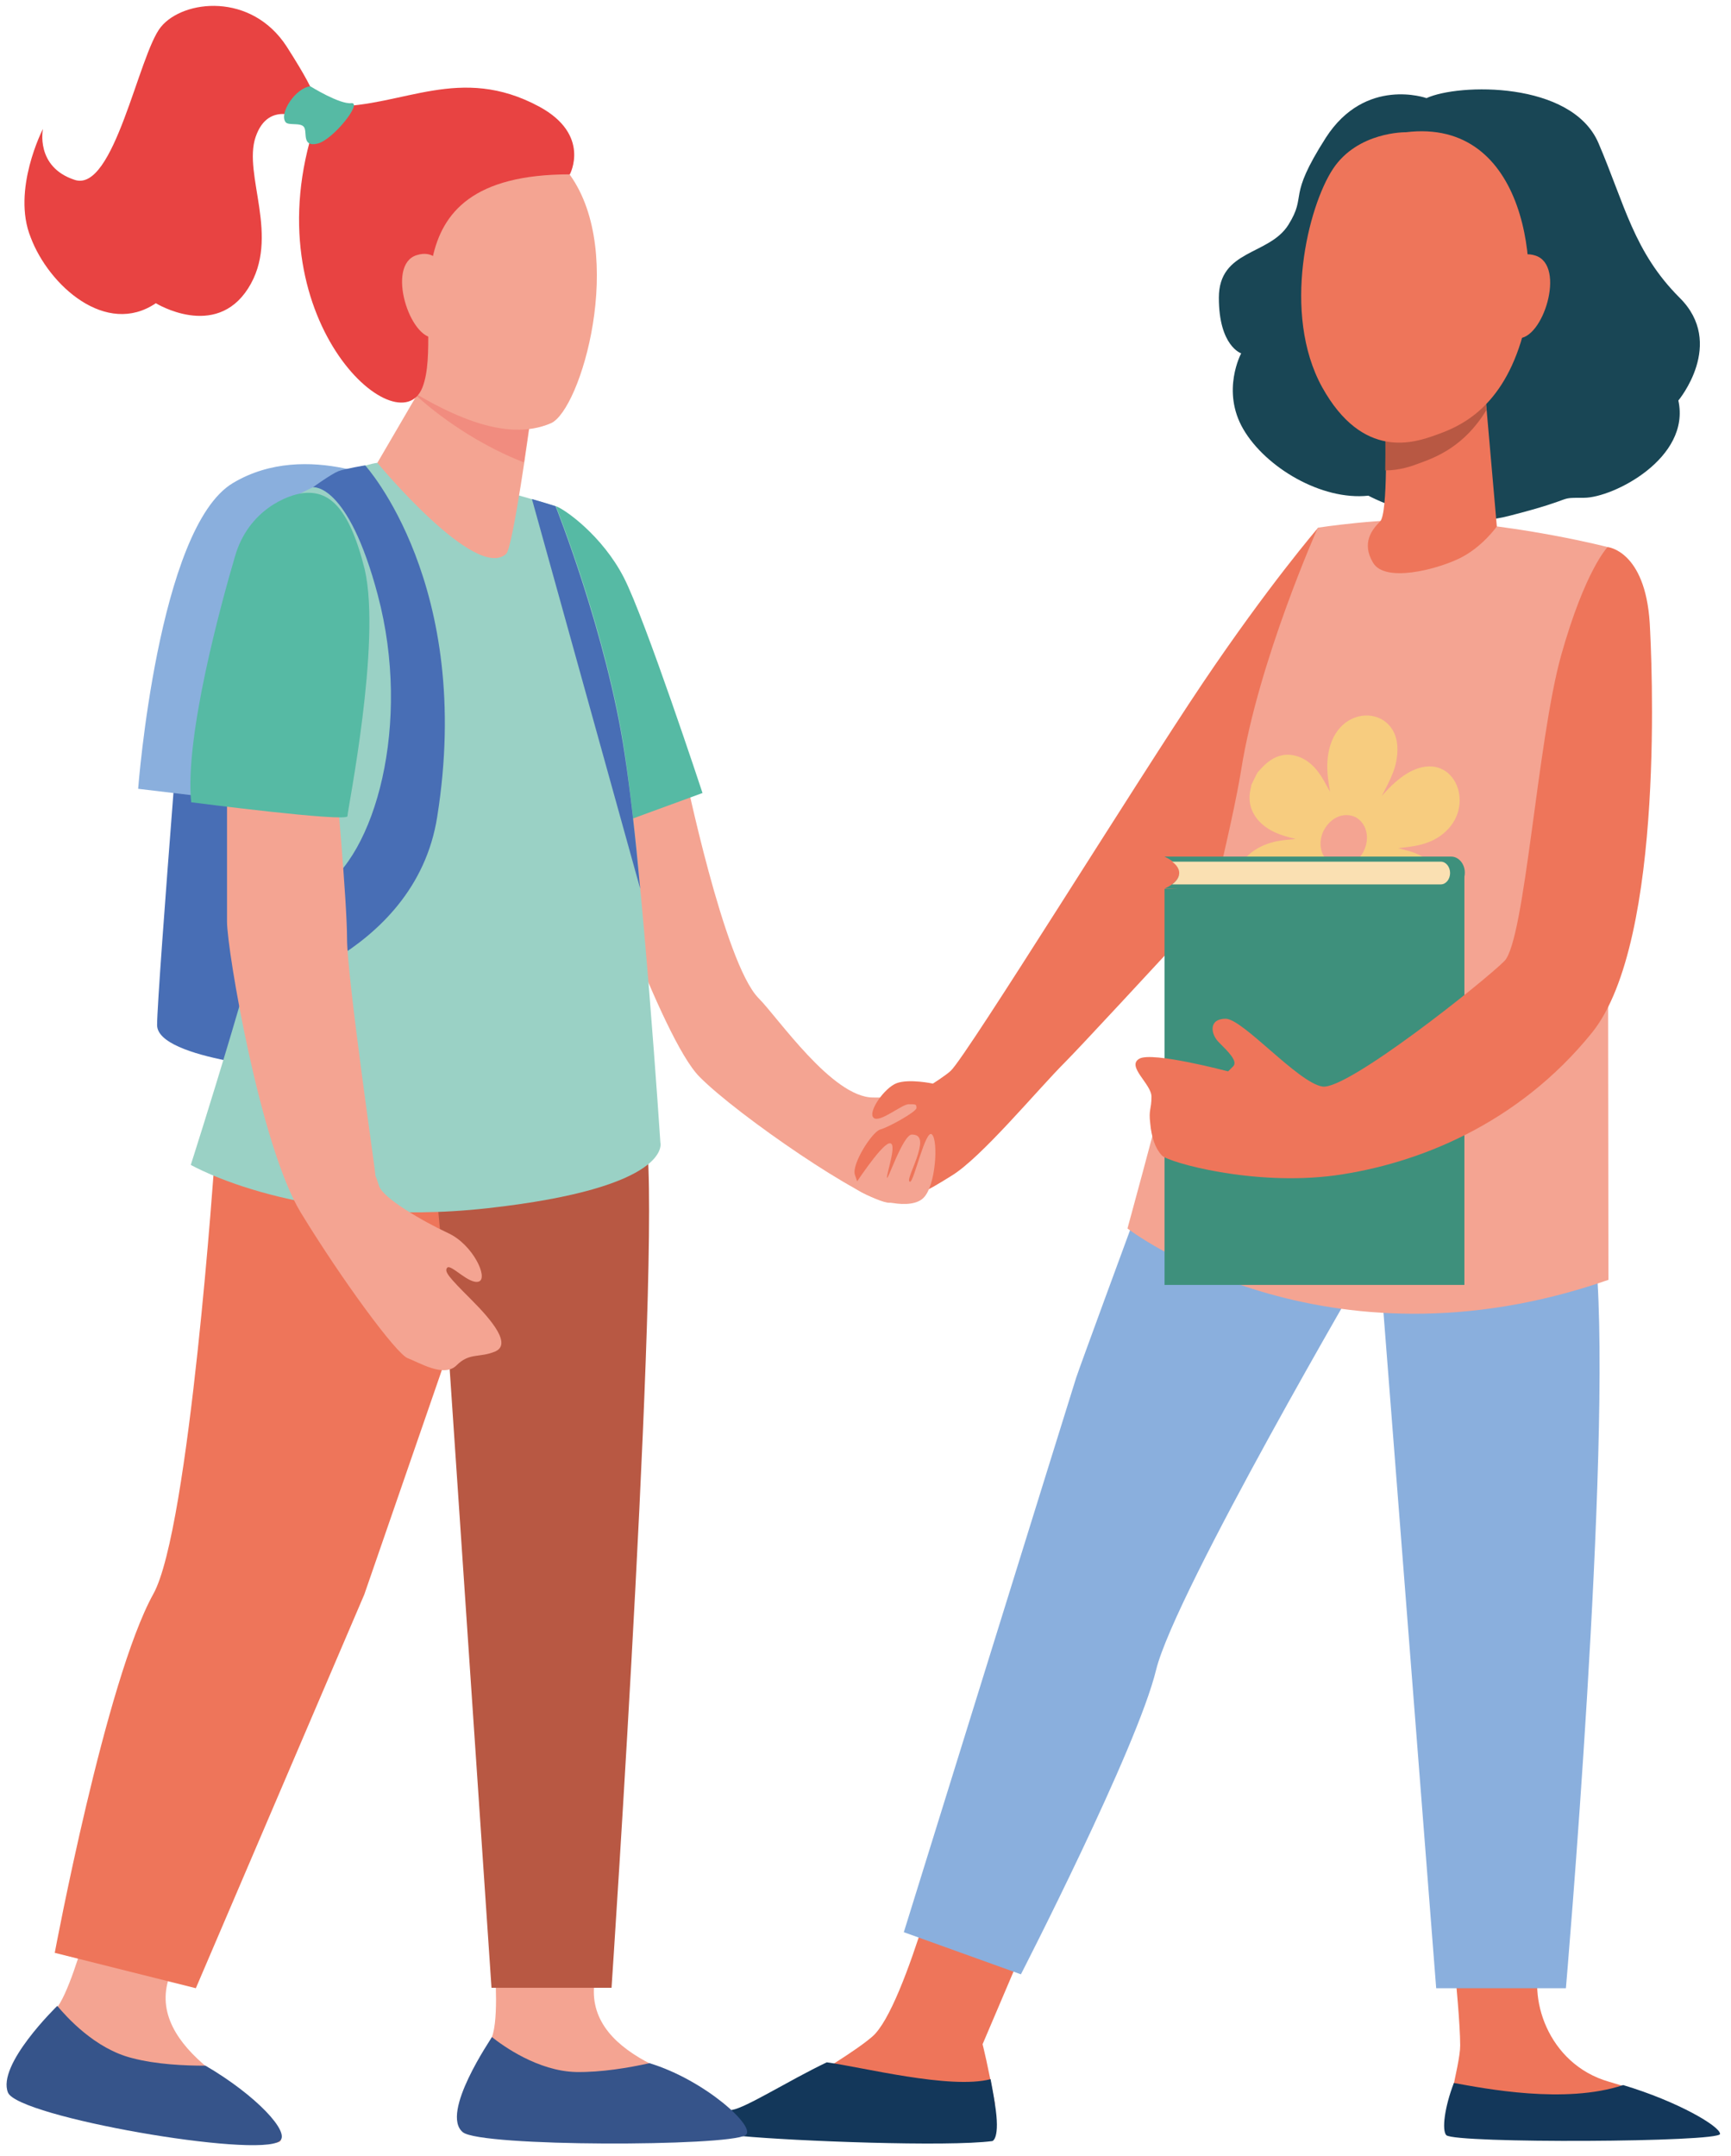 <?xml version="1.0" encoding="UTF-8"?> <!-- Generator: Adobe Illustrator 25.0.0, SVG Export Plug-In . SVG Version: 6.00 Build 0) --> <svg xmlns="http://www.w3.org/2000/svg" xmlns:xlink="http://www.w3.org/1999/xlink" id="Слой_1" x="0px" y="0px" viewBox="0 0 411 512" style="enable-background:new 0 0 411 512;" xml:space="preserve"> <style type="text/css"> .st0{fill:#486EB5;} .st1{fill:#8AAFDD;} .st2{fill:#EE755A;} .st3{fill:#13375A;} .st4{fill:#F4A492;} .st5{fill:#194655;} .st6{fill:#56BAA4;} .st7{fill:#36548A;} .st8{fill:#B85843;} .st9{fill:#9AD1C5;} .st10{fill:#E84342;} .st11{fill:#F18C7F;} .st12{fill:#F7CC7F;} .st13{fill:#3E907C;} .st14{fill:#FAE0B2;} </style> <g> <path class="st0" d="M45.1,138.9c0,0-7.8,96.2-7.8,104.5s33.2,10.7,33.2,10.7l10.1-98.8L45.1,138.9z"></path> <path class="st1" d="M94.6,115.6c0,0-21.6-11.5-39.3-0.9c-17.8,10.6-22.5,72.6-22.5,72.6l56.9,6.8L94.6,115.6z"></path> <path class="st2" d="M226.1,432.3c0,0-10.9,44.4-19,51.3c-8.1,7-34.6,20.3-27.6,21.7c6.9,1.4,58.2,2.6,56.7-5.9s-2.9-14-2.9-14 l13.5-31.7L226.1,432.3z"></path> <path class="st3" d="M176,507.2c12.5,1.2,49,2.6,59.6,1.2c0,0,2-0.4,0.6-9c-0.3-2.1-0.7-4-1-5.7c-9.6,2.5-30.6-2.9-38.9-4 c-9,4.3-19.2,10.8-22.5,11.3C169,501.9,169,506.5,176,507.2z"></path> <path class="st2" d="M345.6,469.5c0,0,1.1,11.2,1.1,16.2s-4.6,18.9-2.4,21c2.1,2.1,63.1,1.8,63.1-0.1c0-2-10.8-8.1-25.4-12.3 c-14.6-4.2-19.6-20.4-15.8-29.7L345.6,469.5z"></path> <path class="st3" d="M408.4,506.7c0-1.8-10-7.7-23-11.6c-13.8,4.6-33,0.8-40.2-0.5c-2.2,5.7-2.9,11.2-1.8,12.4 C345.6,509,408.4,508.7,408.4,506.7z"></path> <path class="st1" d="M279.4,281.9l-10.9,9.7c0,0-12.3,33.4-13,35.6c-1,3.1-40.9,131.6-40.9,131.6l27.8,10c0,0,27.6-53.7,32.1-72.3 c4.6-18.6,50.3-96.7,50.3-96.7L279.4,281.9z"></path> <path class="st1" d="M327.7,301.6L341,472.1h30.8c0,0,11-127.5,7.2-172.3L327.7,301.6z"></path> <path class="st4" d="M162.5,182.9c0,0,9.4,45.8,17.6,54.1c4.6,4.6,17.5,23.6,27.2,23.6c7.8,0,12.5,0.6,13.8,0.6 c3.1,0-0.3,18.6-3.2,21.5c0,0-0.9,2.9-6.7,2.9c-5.7,0-36-20.7-45.1-29.9c-9.1-9.1-26.1-59-26.1-59L162.5,182.9z"></path> <path class="st2" d="M312.9,125.4c0,0-11.8,13.7-27.4,36.9S230,250,225.8,254.2c-1,1-4.3,3.1-4.3,3.1s-5.6-1.2-8.6-0.1 c-2.9,1.1-6.9,6.8-5.5,8.2c1.4,1.4,6.8-3.3,8.4-3.2c1.7,0,1.8,0,1.8,0.9s-6.7,4.6-8.6,5.1s-6.9,8.3-6,10.8c0.9,2.6,0.9,3.4,3.3,3.4 s2.8,1.9,4.8,1.9s2.6-2.5,4.8-1.5c2.3,1,2.9,0.8,10-3.6c7.1-4.3,20.4-20.4,27-27c6.7-6.7,67.5-72.9,67.5-72.9L312.9,125.4z"></path> <path class="st5" d="M338.7,23.3c0,0-14.5-5.2-23.9,9.4c-9.4,14.7-4.3,13.3-8.9,20.7c-4.6,7.3-16.5,5.8-16.5,17.3 s5.3,13.2,5.3,13.2s-4.8,8.9,0.5,18s18.6,17,29.7,15.8c0,0,16.7,9.1,33.4,4.8c16.8-4.3,10.9-4.3,17.8-4.3s25.4-9.4,22.4-23.1 c0,0,11.3-13.5,0.3-24.4c-10.9-10.9-13-22.1-19.3-36.8C373.1,19.2,346.3,19.8,338.7,23.3z"></path> <path class="st6" d="M132,120.2c2.1,0.7,11,7,16.1,16.9s18.7,51.2,18.7,51.2l-22.4,8.2L132,120.2z"></path> <path class="st4" d="M19.7,461.2c0,0-3.7,13.1-6.6,16S0.5,491.5,2.9,497.1c2.4,5.6,61.3,13.6,63.6,11.4 c2.2-2.2-10.2-11.7-17.2-17.5s-12.1-13-9.1-21.6c2.9-8.7,2.9-7.8,2.9-8.7C43,459.9,19.7,461.2,19.7,461.2z"></path> <path class="st7" d="M66.4,508.4c2.7-2-5.6-10.9-17.6-17.9c-5,0-11.7-0.3-17.4-1.8c-8.9-2.2-15.7-9.9-17.8-12.4 c-0.2,0.2-14.4,14-11.7,20.6C4.4,502.7,61,512.5,66.4,508.4z"></path> <path class="st4" d="M117.5,467.6c0,0,1.1,13.5-1.1,16.9c-2.2,3.5-10,17.3-5.6,21.6c3.9,3.9,57.9,1.4,59.6-1.2 c1.7-2.7-7.5-10.6-15.7-14.7c-8.1-4.1-14.6-10-13.6-19.1s1.2-8.3,1-9.1C141.8,461,117.5,467.6,117.5,467.6z"></path> <path class="st7" d="M177,507c2.8-1.8-9.6-13.1-22.8-17.1c-4.9,1.1-11.5,2.2-17.4,2.1c-9.1-0.2-17.5-6.3-20-8.3 c-0.1,0.3-12.4,18.1-6.9,22.6C114.2,509.8,172.7,509.7,177,507z"></path> <path class="st2" d="M121.4,277.6l-34.9,101l-40,93.5L13,463.7c0,0,12.1-64.8,23.4-85.2C45,363.1,51,274.7,51,274.7L121.4,277.6z"></path> <path class="st8" d="M104.7,294.5l12,177.5h28.5c0,0,12.5-186,7.9-203.7c-4.5-17.7-52.1-13.7-52.1-13.7L104.7,294.5z"></path> <path class="st9" d="M132,120.2c0,0-36.8-11-42.4-10.3c-6.2,0.8-21.3,8.8-21.3,8.8s0.9,63.9-1.7,81.9c-2.7,18-21.3,76-21.3,76 s26.3,15.2,70.4,10.3c44.2-4.9,41.1-15.6,41.1-15.6s-4.2-63.9-8.4-92.1C144.3,150.9,132,120.2,132,120.2z"></path> <path class="st4" d="M381.7,129.9c0,0-19.6-5.1-41.8-6.4c-11.5-0.6-27,1.8-27,1.8s-14.1,31.6-18.2,57.5 c-4.2,25.9-27,108.9-27,108.9s46.4,35.8,114.2,12.2L381.7,129.9L381.7,129.9z"></path> <path class="st2" d="M329,101.7c0,0,0.6,20.2-1.3,22.1s-4.5,5.1-1.7,9.8c2.8,4.8,14.9,1.7,20.5-1c5.4-2.6,8.9-7.6,8.9-7.6l-2.8-32 L329,101.7z"></path> <path class="st8" d="M337,110c3.9-1.4,10.7-4,15.9-12.6l-0.4-4.5l-23.6,8.7c0,0,0.1,4.9,0,10.1C332.3,111.7,335.2,110.7,337,110z"></path> <path class="st10" d="M10.2,30.6c0,0-1.9,9,7.5,12.1c9.4,3.2,15.2-29.8,20.5-36.3s21.5-8.3,29.9,4.7c4.6,7.2,6.1,10.3,6.4,11.6 c0.3,1.1-0.1,1-0.1,1l-2.5,4.7c0,0-8.1-4.9-11.2,4.1s6,23.8-1.8,36S37,72,37,72c-11.8,8-25.4-4.2-29.7-15.6 C2.7,45.1,10.2,30.6,10.2,30.6z"></path> <path class="st4" d="M102.7,76.2l-1.2,13.3l-11.9,20.4c0,0,23.4,28.3,30.6,21.6c1.6-1.5,5.7-31.5,5.7-31.5L102.7,76.2z"></path> <path class="st11" d="M101.4,89.5L98.9,94c7.3,6.6,16.7,12.4,25.5,15.8c0.8-5.5,1.4-9.8,1.4-9.8l-23.1-23.7L101.4,89.5z"></path> <path class="st4" d="M126.8,32.7c0,0,6.2,5.6,8.5,8.8c13.5,18.8,2.6,55.9-4.5,59c-10.7,4.6-24.6-1.6-40.3-12.2 c-15.6-10.6-20.6-27.8-6.3-42.8S126.8,32.7,126.8,32.7z"></path> <path class="st10" d="M74.8,29.4l4.3-4.1c16.7,0,30.1-10.1,48.9,0c12.4,6.7,7.3,16.1,7.3,16.1c-45.9,0-29.4,36.2-35,50.6 C94.6,106.5,59.6,75.4,74.8,29.4z"></path> <path class="st4" d="M106.9,70.1c0,0-0.6-11.9-8-9.5c-7.3,2.3-1.6,20.2,4.4,19.6S106.9,70.1,106.9,70.1z"></path> <path class="st2" d="M356.7,70.2c0,0,0.6-11.9,7.9-9.5s1.7,20.2-4.3,19.6C354.2,79.7,356.7,70.2,356.7,70.2z"></path> <path class="st6" d="M73.7,20.5c0,0,6.9,4.3,9.7,4s-4.3,8.7-8,9.6c-3.8,0.9-2.4-2.7-3.2-3.9c-0.8-1.2-3.7-0.3-4.4-1.2 C66.2,26.8,70.3,20.8,73.7,20.5z"></path> <path class="st4" d="M202.6,281.9c0,0,6.4-9.9,8.5-10.4s-0.5,6.7-0.5,8.1c0,1.3,3.8-10.2,5.9-10.2s2.4,1.5,1.5,4.5 c-0.8,2.9-2.9,6.7-1.9,6.7c0.9,0,3.7-12.8,5.2-11.2c1.5,1.5,0.9,12.1-2,15C216.4,287.4,207.7,285.5,202.6,281.9z"></path> <path class="st12" d="M316.5,205.2c2.6,1.4,5.8-0.3,7.2-2.9c1.8-3.5,0.6-7-1.9-8.3c-2.7-1.2-5.8,0-7.5,3.2 C312.7,200.4,313.7,204,316.5,205.2z M298.6,183.4c1.1-1.1,4.2-5.5,9.5-3.8c4.6,1.5,6.4,6.3,7.7,8.4c-0.3-2.1-1.2-5.8-0.2-10.1 c2.7-11.2,16.4-10.2,16.2,0.2c-0.1,4.1-1.5,6.6-3.7,10.9c0.8-0.9,3.4-4,6.8-5.8c10.1-5.2,15.6,7.5,8.4,14.2 c-3.7,3.5-8.4,3.6-11.3,4c2.5,0.7,4,0.9,6.4,2.4c12.7,8-4.9,29.7-14.4,8.9c0,0,0,0-0.1,0c0.4,2.9,1.2,6.6,0,10.7 c-3.3,11.3-18.3,9.3-15.7-3.5c0.8-4,3.5-8.3,3.7-8.6c-1.8,1.9-4.5,5.1-8.4,6.6c-10,3.9-14.7-10.1-5.5-16.1c4.1-2.6,8.2-2.3,9.6-2.6 c-3.4-0.8-6.6-1.8-9-4.6c-3.2-3.9-1.4-7.7-1.5-8.2C297.6,185.4,298.1,184.3,298.6,183.4z"></path> <path class="st2" d="M333.8,31.4c0,0-11.4-0.2-17.3,8.7s-12.2,34.3-2.6,51.8c9.7,17.5,22,13.2,27,11.4c5.1-1.8,15.1-5.7,20.2-22.1 S362.6,27.9,333.8,31.4z"></path> <path class="st0" d="M74.3,115.7c0,0,8.3-1.2,15.4,25.6c8.1,30.5-0.6,62-13.9,70S57,217.7,57,217.7l2.1,18.7 c0,0,39.4-8.8,44.7-42.4c8.8-55.1-17.1-83.5-17.1-83.5s-4.9,0.8-6.4,1.4C78.6,112.6,74.3,115.7,74.3,115.7z"></path> <path class="st4" d="M53.9,179.4c0,0,0,32.5,0,39.4s7.9,53.3,17.5,69.1c9.7,15.9,22.7,33.6,25.4,34.6s8.6,4.7,11.6,1.7 c3.1-3.1,5.4-1.7,9.2-3.3c3.8-1.7-0.5-7.1-5.8-12.4s-6.4-6.6-5.6-7.5c0.9-0.9,5.2,4.1,7.5,3.3c2.3-0.8-1.4-8.8-7.3-11.5 c-6-2.8-15.5-8.3-16.4-11.2s-0.9-2.1-0.9-2.9s-6.7-46.8-6.7-55.8s-2.7-38.3-2.7-38.3L53.9,179.4z"></path> <path class="st6" d="M71.9,117.1c-3.5,0.4-12.9,3.9-16.1,15c-3.3,11.2-12,42.9-10.4,58.4c0,0,37.1,4.8,37.1,3.3s8.1-41.2,4.1-58.6 C82.8,120,77.9,116.4,71.9,117.1z"></path> <path class="st0" d="M126.3,118.5L152,211l0,0c-1.1-12.1-2.4-23.6-3.7-32c-4.2-28.2-16.4-58.8-16.4-58.8S129.8,119.5,126.3,118.5z"></path> <g> <polygon class="st13" points="276.5,305.1 347.7,305.1 347.7,207.3 276.5,211.1 "></polygon> <g> <path class="st13" d="M276.5,203.4h68.1c1.7,0,3.2,1.7,3.2,3.8l0,0c0,2.1-1.4,3.8-3.2,3.8h-68.1l0,0 C281.2,208.9,281.2,205.6,276.5,203.4z"></path> <path class="st14" d="M278.3,204.6h63.8c1.2,0,2.2,1.2,2.2,2.7l0,0c0,1.5-1,2.7-2.2,2.7h-63.8 C280.6,208.3,280.5,206.2,278.3,204.6z"></path> </g> </g> <path class="st2" d="M381.7,129.9c0,0-5.3,5.4-11,25.6c-5.7,20.3-8.6,67.7-13.5,72.7c-4.9,4.9-37.3,30.7-43.2,29.8 c-5.8-0.9-18.9-16.1-23-16.1s-3.6,3.7-1.5,5.7c2,2,4.5,4.4,3.3,5.6c-1.2,1.2-1.2,1.2-1.2,1.2s-18.1-4.8-21.1-3 c-3.1,1.8,2.9,6,2.9,9c0,3.1-0.7,3-0.3,6.3c0.3,3.4,1.2,6,2.8,7.7c1.6,1.6,21.6,7.3,41.1,4.7c19.5-2.7,43.4-12.1,61-33.9 c17.6-21.9,14.1-90.4,13.7-97.3C390.6,130.7,381.7,129.9,381.7,129.9z"></path> </g> </svg> 
